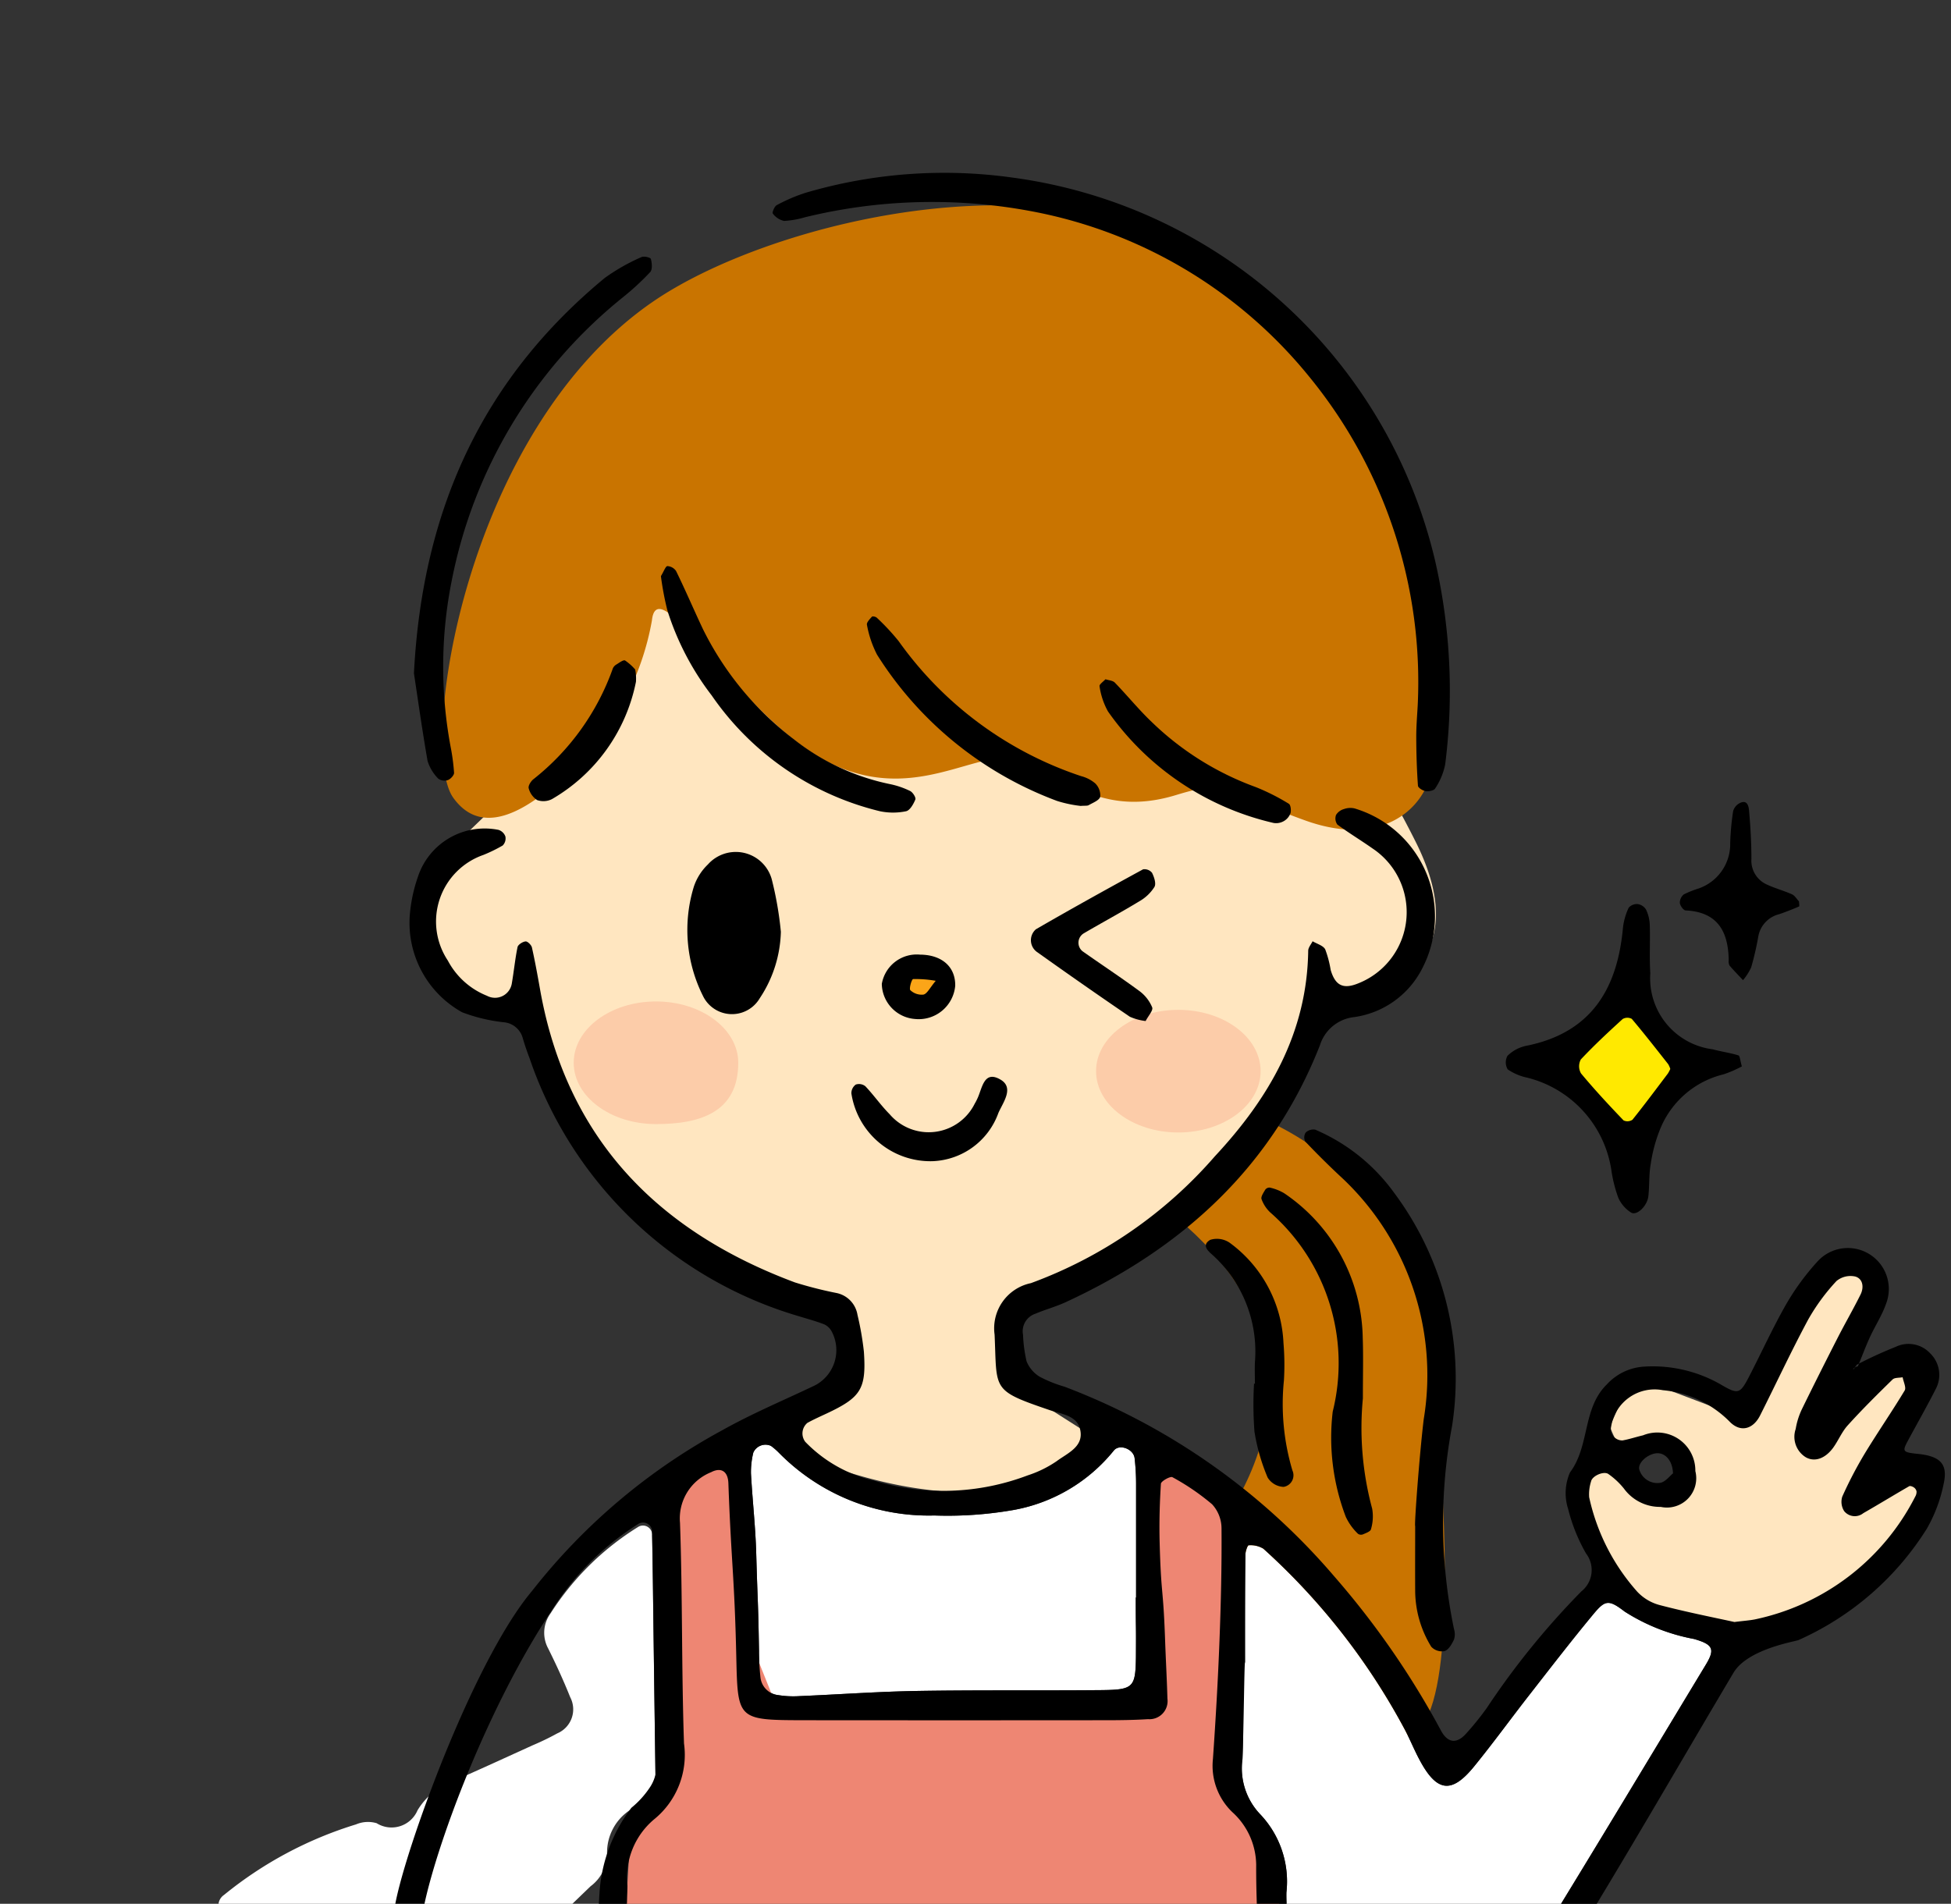 <svg xmlns="http://www.w3.org/2000/svg" xmlns:xlink="http://www.w3.org/1999/xlink" width="83" height="81" viewBox="0 0 83 81">
  <rect x="0" y="0" width="83" height="81" fill="#333333" stroke="none"/>
  <defs>
    <clipPath id="clip-path">
      <rect id="長方形_71" data-name="長方形 71" width="83" height="81" transform="translate(-0.032 -0.203)" fill="#fff" stroke="#ff8534" stroke-width="2"/>
    </clipPath>
  </defs>
  <g id="woman-icon_01" transform="translate(0.032 0.203)" clip-path="url(#clip-path)">
    <g id="グループ_144" data-name="グループ 144" transform="translate(-610.608 -305.189)">
      <path id="パス_1106" data-name="パス 1106" d="M721.2,403.457s9.564.143,11.927,9.8h0s3.266,26.42-4.013,14.661c-4.815-7.778-5.7-4.831-5.7-4.831s8.22-8.327-2.767-15.537c-5.412-3.553,2.441-3.952,2.441-3.952" transform="translate(-61.814 -52.079)" fill="#c97400" fill-rule="evenodd"/>
      <path id="パス_1107" data-name="パス 1107" d="M701.482,445.135h.013c0-1.68,0-3.121,0-4.8a9.651,9.651,0,0,0-.063-1.135c-.048-.384-.636-.612-.878-.327a7.1,7.1,0,0,1-4.238,2.53,16.278,16.278,0,0,1-3.409.24,8.937,8.937,0,0,1-6.6-2.661,2.727,2.727,0,0,0-.346-.3.566.566,0,0,0-.75.285,3.464,3.464,0,0,0-.1.888c.062,1.139.193,2.275.224,3.415.065,2.289.079,1.843.118,4.133a10.656,10.656,0,0,0,.063,1.141.852.852,0,0,0,.758.742,4.023,4.023,0,0,0,.909.042c1.675-.071,3.348-.192,5.024-.22,2.595-.042,5.19-.012,7.787-.035,1.382-.014,1.476-.1,1.494-1.4C701.5,446,701.482,446.814,701.482,445.135Z" transform="translate(-42.587 -72.179)" fill="#fff" fill-rule="evenodd"/>
      <path id="パス_1108" data-name="パス 1108" d="M734.03,453.615h-.093c0,1.374.042,2.749-.016,4.121a2.831,2.831,0,0,0,.735,2.317,4.15,4.15,0,0,1,1.135,3.347c-.008.381.027.763.018,1.144a2.876,2.876,0,0,0,.97,2.243c1,.934,2.029,1.85,3.085,2.727a1.977,1.977,0,0,0,2.882.167,9.857,9.857,0,0,0,1.865-1.655,22.291,22.291,0,0,0,2.022-2.769c2.355-3.833,4.671-7.692,7-11.546.4-.663.312-.86-.5-1.095a8.272,8.272,0,0,1-2.952-1.166c-.68-.523-.831-.489-1.323.1-.925,1.115-1.81,2.263-2.7,3.405-.8,1.022-1.559,2.074-2.379,3.08-.966,1.19-1.6,1.1-2.34-.308-.213-.4-.387-.83-.6-1.235a28.294,28.294,0,0,0-6.028-7.717,1.042,1.042,0,0,0-.627-.145c-.045,0-.136.261-.137.4C734.026,450.563,734.03,452.09,734.03,453.615Z" transform="translate(-70.488 -77.898)" fill="#fff" fill-rule="evenodd"/>
      <path id="パス_1111" data-name="パス 1111" d="M650.864,457.321c-.033-2.367-.058-4.257-.084-6.146-.018-1.363-.032-2.724-.06-4.087a.39.39,0,0,0-.609-.357A11.792,11.792,0,0,0,646.4,450.4a1.4,1.4,0,0,0-.1,1.493c.338.678.656,1.37.937,2.073a1.11,1.11,0,0,1-.551,1.539,11.063,11.063,0,0,1-1.031.5c-1.115.506-2.226,1.018-3.347,1.51a2.939,2.939,0,0,0-1.566,1.262,1.2,1.2,0,0,1-1.741.549,1.3,1.3,0,0,0-.875.051,16.545,16.545,0,0,0-5.615,3,.542.542,0,0,0,.063.936c2.07,1.3,4.143,2.591,6.238,3.846a6.978,6.978,0,0,0,1.505.554,2.161,2.161,0,0,0,2.334-.494c.38-.374.8-.706,1.184-1.077,1.427-1.375,2.842-2.76,4.27-4.134a1.733,1.733,0,0,0,.7-1.371,2.163,2.163,0,0,1,1.022-1.9,3.929,3.929,0,0,0,.773-.836A1.652,1.652,0,0,0,650.864,457.321Z" transform="translate(-12.403 -76.77)" fill="#fff" fill-rule="evenodd"/>
      <path id="パス_1112" data-name="パス 1112" d="M669.584,483.258a199,199,0,0,0,30.1.548h0l-1.164-27.264-1.614-1.623-.366-12.626L693.328,440l.183,10.2H677.149l-1.055-2.639-.263-7.784-2.9,1.319-.159,13-1.784,2.276-1.568,26.21" transform="translate(-33.626 -72.841)" fill="#ee8673" fill-rule="evenodd"/>
      <path id="パス_1113" data-name="パス 1113" d="M767.2,430.929v-1.47h1.471l2.1,1.26.944-.524-.105-1.785s-1.154-.736-1.469-.42a3.253,3.253,0,0,1-1.154.525l-.42-.944.734-1.68h1.471l3.043,1.155,3.255-4.725s1.26-2.309,2.1-1.574-.525,4.619-.84,5.88,1.155-2.1,2.31-1.89,1.05,1.049,1.05,1.049l-1.26,2.729s-.315,1.365.42,1.156a4.676,4.676,0,0,1,1.154-.211l-.315,2.311s-3.465,4.094-6.089,4.409S767.3,435.129,767.2,430.929Z" transform="translate(-89.507 -61.877)" fill="#ffe6c0" fill-rule="evenodd"/>
      <path id="パス_1115" data-name="パス 1115" d="M768.141,392.927l-3.639,3.219,3.218,3.359,2.941-2.939Z" transform="translate(-87.968 -46.061)" fill="#ffe900" fill-rule="evenodd"/>
      <path id="パス_1116" data-name="パス 1116" d="M653.9,363.057s-4,7.3,3.137,7.16c0,0,3.844,10.085,13.866,12.558l-.411,2.821-3.707,2.334s9.062,5.217,15.242.686l-4.532-2.883.138-2.883a17.484,17.484,0,0,0,12.494-12.77s8.283-.318,4.806-7.277c-4.009-8.022-9.016-11.816-11.167-11.948h0s-14.531,6.878-14.648,6.593c-5.49-13.456-8.784.185-11.257,1.785h0Z" transform="translate(-24.122 -21.983)" fill="#ffe6c0" fill-rule="evenodd"/>
      <path id="パス_1117" data-name="パス 1117" d="M701.271,391.68a.878.878,0,0,1-.877.877h-1.215a.878.878,0,0,1-.876-.877h0a.877.877,0,0,1,.876-.877h1.215a.877.877,0,0,1,.877.877Z" transform="translate(-50.136 -44.848)" fill="#fba518" fill-rule="evenodd"/>
      <path id="パス_1118" data-name="パス 1118" d="M696.687,338.714c.058,2.307-1.966,4.293-5.459,3.045s-3.072-1.835-5.515-1.09-4.035-.051-5.989-1.294-4.6,1.78-8.514.039-7.555-8.541-7.8-6.159a11.423,11.423,0,0,1-3.255,6.159c-1.268,1.223-3.712,3.459-5.2,1.363s.473-15.641,8.556-21.136c5.084-3.456,17.806-6.554,24.4-1.088S696.443,328.776,696.687,338.714Z" transform="translate(-25.102 -1.858)" fill="#c97400" fill-rule="evenodd"/>
      <path id="パス_1119" data-name="パス 1119" d="M726.391,398.07c0,1.44-1.567,2.609-3.5,2.609s-3.5-1.169-3.5-2.609,1.568-2.609,3.5-2.609S726.391,396.629,726.391,398.07Z" transform="translate(-62.186 -47.51)" fill="#fccca9" fill-rule="evenodd"/>
      <path id="パス_1120" data-name="パス 1120" d="M674.531,397.237c0,2.076-1.568,2.609-3.5,2.609s-3.5-1.168-3.5-2.609,1.567-2.609,3.5-2.609S674.531,395.8,674.531,397.237Z" transform="translate(-32.548 -47.034)" fill="#fccca9" fill-rule="evenodd"/>
      <path id="パス_1121" data-name="パス 1121" d="M689.573,399.08a17.259,17.259,0,0,1,1.644-.756,1.258,1.258,0,0,1,1.476.276,1.279,1.279,0,0,1,.249,1.486c-.379.748-.794,1.477-1.192,2.215-.258.477-.235.507.433.576.941.1,1.271.433,1.079,1.279a6.349,6.349,0,0,1-.717,1.907,12.386,12.386,0,0,1-5.453,4.732c-.137.064-2.167.377-2.77,1.394-2.221,3.738-4.687,8.031-6.978,11.726a25.3,25.3,0,0,1-2.455,3.3,9.332,9.332,0,0,1-2.111,1.719,3.237,3.237,0,0,1-4-.391c-.625-.561-1.194-1.184-1.83-1.729-.272-.232-.687-.512-.977-.458-.436.081-.324.605-.319.961.017,1.526.035,3.053.09,4.579.15,4.114.328,8.227.468,12.343a23.583,23.583,0,0,1-.113,2.5.418.418,0,0,1-.313.263.936.936,0,0,1-.575-.222,1.118,1.118,0,0,1-.244-.612,10.931,10.931,0,0,1-.039-1.144c-.1-5.871-.5-11.732-.634-17.6-.052-2.352-.287-4.714-.275-7.076a3.068,3.068,0,0,0-1.011-2.227,2.73,2.73,0,0,1-.829-2.266c.117-1.672.214-3.344.278-5.019.062-1.6.1-3.2.087-4.805a1.518,1.518,0,0,0-.4-1.011,9.931,9.931,0,0,0-1.688-1.153c-.087-.051-.484.168-.49.279-.054.834-.076,1.672-.054,2.507.062,2.287.15,1.837.231,4.123.029.838.077,1.676.1,2.514a.771.771,0,0,1-.823.872c-.61.038-1.22.045-1.831.045q-6.412.006-12.826,0c-2.835-.007-2.8-.02-2.863-2.758-.076-3.355-.215-3.972-.335-7.326-.019-.517-.318-.685-.731-.47a2.116,2.116,0,0,0-1.327,2.155c.11,3.126.063,6.259.17,9.386a3.531,3.531,0,0,1-1.277,3.234,3.232,3.232,0,0,0-1.129,2.823c-.19,6.939-.448,13.875-.513,20.819-.014,1.439-.254,2.876-.412,4.313-.011.092-.206.216-.324.229a.425.425,0,0,1-.352-.171,1.494,1.494,0,0,1-.164-.648c.046-3.739-.082-7.495.213-11.214.276-3.508.217-7.011.359-10.514a.745.745,0,0,0-.006-.228c-.06-.218-.132-.43-.2-.644a1.689,1.689,0,0,0-.613.217c-.612.573-7.166-.454-7.8-.72-.83.458,2.746-10.4,5.747-13.975a26.028,26.028,0,0,1,8.11-6.852c1.259-.706,2.6-1.268,3.907-1.89a1.69,1.69,0,0,0,.74-2.3.689.689,0,0,0-.316-.307c-.354-.139-.725-.237-1.088-.349a17.215,17.215,0,0,1-11.451-10.973c-.109-.285-.208-.573-.293-.866a.917.917,0,0,0-.82-.668,7.175,7.175,0,0,1-1.756-.423,4.353,4.353,0,0,1-2.222-4.2,6.545,6.545,0,0,1,.339-1.561,2.989,2.989,0,0,1,3.429-2,.456.456,0,0,1,.294.284.425.425,0,0,1-.116.381,6.384,6.384,0,0,1-.818.4,3,3,0,0,0-1.516,4.494,3.243,3.243,0,0,0,1.667,1.5.724.724,0,0,0,1.053-.509c.091-.521.14-1.049.247-1.565.021-.1.217-.228.341-.239.084-.008.245.15.27.257.133.594.242,1.195.348,1.794,1.124,6.32,4.978,10.268,10.84,12.457a17.069,17.069,0,0,0,1.767.45,1.132,1.132,0,0,1,.895.929,12.572,12.572,0,0,1,.273,1.57c.107,1.588-.124,1.942-1.587,2.629-.275.129-.553.252-.819.4a.587.587,0,0,0-.085.807,5.912,5.912,0,0,0,2.956,1.658,10.148,10.148,0,0,0,6.506-.234,4.815,4.815,0,0,0,1.225-.6c.462-.347,1.183-.619,1-1.367-.141-.588-.815-.646-1.292-.809-2.5-.853-2.236-.84-2.344-3.214a1.962,1.962,0,0,1,1.545-2.188,19.045,19.045,0,0,0,7.829-5.4c2.3-2.469,3.919-5.247,3.968-8.741,0-.136.121-.27.187-.405.185.111.45.181.537.345a4.562,4.562,0,0,1,.232.876c.2.683.55.822,1.166.573a3.256,3.256,0,0,0,.618-5.74c-.494-.348-1.015-.662-1.5-1.019a.444.444,0,0,1-.056-.409.584.584,0,0,1,.338-.251.8.8,0,0,1,.449-.027,4.794,4.794,0,0,1,2.874,6.82,3.847,3.847,0,0,1-2.868,2.056,1.721,1.721,0,0,0-1.478,1.2c-2.038,5.185-5.849,8.638-10.817,10.932-.414.191-.86.309-1.28.488a.788.788,0,0,0-.534.9,5.986,5.986,0,0,0,.151,1.129,1.366,1.366,0,0,0,.557.654,5.537,5.537,0,0,0,1.058.425,28.264,28.264,0,0,1,11.478,8.074,35.6,35.6,0,0,1,4.546,6.575c.294.526.674.548,1.069.1a12.241,12.241,0,0,0,.863-1.069,33.461,33.461,0,0,1,4.03-4.971,1.158,1.158,0,0,0,.2-1.613,7.416,7.416,0,0,1-.761-1.891,2.2,2.2,0,0,1,.078-1.558c.851-1.134.522-2.721,1.567-3.744a2.337,2.337,0,0,1,1.6-.758,5.808,5.808,0,0,1,3.284.782c.715.419.793.368,1.182-.385.525-1.017,1-2.064,1.566-3.054a10.477,10.477,0,0,1,1.347-1.834,1.743,1.743,0,0,1,2.907,1.8c-.172.5-.471.954-.693,1.436-.186.407-.341.827-.512,1.24a.724.724,0,0,0-.157.065c-.027.019-.031.068-.046.1C689.467,399.221,689.519,399.15,689.573,399.08ZM663.542,411.75c-.032,0-.052,2.749-.109,4.121a2.831,2.831,0,0,0,.735,2.317,4.15,4.15,0,0,1,1.135,3.347c-.008.381.027.763.018,1.144a2.876,2.876,0,0,0,.97,2.243c1,.934,2.029,1.85,3.085,2.727a1.977,1.977,0,0,0,2.882.167,9.857,9.857,0,0,0,1.865-1.655,22.3,22.3,0,0,0,2.022-2.769c2.356-3.833,4.671-7.692,7-11.546.4-.663.312-.86-.5-1.095a8.272,8.272,0,0,1-2.952-1.166c-.68-.523-.831-.489-1.323.1-.925,1.115-1.81,2.263-2.7,3.405-.8,1.022-1.559,2.074-2.379,3.08-.966,1.19-1.6,1.1-2.341-.308-.213-.4-.386-.83-.6-1.235a28.29,28.29,0,0,0-6.028-7.717,1.041,1.041,0,0,0-.627-.145c-.045,0-.136.261-.137.4C663.539,408.7,663.542,410.225,663.542,411.75Zm-4.648-2.762h.013c0-1.68,0-3.121,0-4.8a9.652,9.652,0,0,0-.063-1.135c-.048-.383-.636-.612-.878-.327a7.1,7.1,0,0,1-4.238,2.53,16.276,16.276,0,0,1-3.409.24,8.936,8.936,0,0,1-6.6-2.661,2.724,2.724,0,0,0-.346-.3.566.566,0,0,0-.749.285,3.462,3.462,0,0,0-.1.888c.062,1.139.193,2.275.224,3.415.065,2.289.079,1.843.118,4.133a10.657,10.657,0,0,0,.063,1.141.852.852,0,0,0,.758.742,4.022,4.022,0,0,0,.909.042c1.676-.071,3.348-.192,5.024-.22,2.595-.042,5.19-.012,7.787-.035,1.382-.014,1.476-.1,1.494-1.4C658.91,409.849,658.894,410.667,658.894,408.988Zm-20.433,7.531c-.033-2.382-.058-4.282-.083-6.182-.018-1.371-.031-2.742-.06-4.111a.388.388,0,0,0-.605-.36,11.794,11.794,0,0,0-3.679,3.688c-3.959,5.987-6.589,15.229-5.172,13.847l7.013,1.523.206-3.387a6.649,6.649,0,0,1,1.356-3.605,3.89,3.89,0,0,0,.767-.839A1.657,1.657,0,0,0,638.461,416.519Zm45.9-6.491c.41-.051.637-.066.859-.108a9.946,9.946,0,0,0,6.836-5.231.392.392,0,0,0,.054-.219.273.273,0,0,0-.113-.167c-.055-.038-.154-.077-.2-.052-.654.377-1.3.773-1.951,1.146a.58.58,0,0,1-.815-.087.736.736,0,0,1-.081-.615,17.167,17.167,0,0,1,.946-1.816c.552-.911,1.16-1.789,1.709-2.7.075-.126-.054-.373-.086-.564-.146.03-.34.008-.429.095-.65.635-1.3,1.279-1.907,1.951-.251.276-.4.648-.621.954-.35.476-.8.615-1.17.4a1.023,1.023,0,0,1-.423-1.2,3.1,3.1,0,0,1,.276-.866c.5-1.023,1.012-2.038,1.529-3.051.312-.607.655-1.2.957-1.809.147-.3.1-.663-.225-.759a.937.937,0,0,0-.8.189,8.6,8.6,0,0,0-1.208,1.646c-.72,1.34-1.361,2.72-2.045,4.078-.295.583-.834.74-1.3.255a4.571,4.571,0,0,0-2.833-1.332,1.871,1.871,0,0,0-2.2,1.537.485.485,0,0,0,.483.6c.293-.052.578-.15.87-.217a1.617,1.617,0,0,1,2.227,1.521,1.247,1.247,0,0,1-1.471,1.524,1.9,1.9,0,0,1-1.569-.782,3.2,3.2,0,0,0-.65-.61c-.186-.152-.7.066-.747.31a1.787,1.787,0,0,0-.08.671,8.87,8.87,0,0,0,2.047,4.02,2.009,2.009,0,0,0,.966.571C682.3,409.6,683.414,409.821,684.359,410.027Zm-2.611-6.321c-.023-.586-.364-.9-.728-.856-.4.054-.8.444-.7.711a.8.8,0,0,0,.882.545C681.428,404.071,681.622,403.8,681.748,403.706Z" transform="translate(0 -36.032)" fill-rule="evenodd"/>
      <path id="パス_1122" data-name="パス 1122" d="M714.726,335.01a20.5,20.5,0,0,0-4.617-14,19.932,19.932,0,0,0-11.713-7.017,22.822,22.822,0,0,0-9.735.236,3.85,3.85,0,0,1-.891.157.819.819,0,0,1-.479-.315c-.037-.042.07-.307.168-.357a7.018,7.018,0,0,1,1.252-.533,20.9,20.9,0,0,1,8.8-.636,21.392,21.392,0,0,1,17.965,16.337,24.778,24.778,0,0,1,.419,8.629,2.843,2.843,0,0,1-.428,1.024c-.05.088-.272.131-.4.111s-.323-.141-.33-.23c-.048-.677-.07-1.355-.072-2.033C714.662,335.925,714.7,335.468,714.726,335.01Z" transform="translate(-43.838 0)" fill-rule="evenodd"/>
      <path id="パス_1123" data-name="パス 1123" d="M770.107,391.86a4.907,4.907,0,0,1-.773.337,3.9,3.9,0,0,0-2.688,2.293,6.393,6.393,0,0,0-.417,1.529c-.08.446-.049.912-.1,1.366-.049.421-.492.843-.737.694a1.448,1.448,0,0,1-.542-.628,5.929,5.929,0,0,1-.284-1.1,4.794,4.794,0,0,0-3.6-4.013,2.267,2.267,0,0,1-.822-.351.585.585,0,0,1-.008-.576,1.6,1.6,0,0,1,.774-.421c2.765-.543,3.9-2.4,4.138-5.024a2.737,2.737,0,0,1,.244-.856.462.462,0,0,1,.387-.154.5.5,0,0,1,.351.234,1.652,1.652,0,0,1,.159.649c.023.687-.021,1.376.023,2.061a3.044,3.044,0,0,0,2.649,3.233c.363.1.74.147,1.1.26C770.026,391.413,770.036,391.628,770.107,391.86Zm-3.045.111a.892.892,0,0,0-.09-.206c-.511-.648-1.019-1.3-1.549-1.927a.4.4,0,0,0-.387.007c-.609.555-1.215,1.119-1.78,1.721a.609.609,0,0,0,.008.593c.575.692,1.189,1.352,1.81,2a.385.385,0,0,0,.377-.027c.517-.644,1.009-1.307,1.507-1.965A1.5,1.5,0,0,0,767.062,391.971Z" transform="translate(-85.428 -41.504)" fill-rule="evenodd"/>
      <path id="パス_1124" data-name="パス 1124" d="M745.145,419.657a11.508,11.508,0,0,0-3.585-10.366c-.5-.469-.987-.952-1.457-1.449a.383.383,0,0,1,.017-.375.471.471,0,0,1,.407-.128,8.021,8.021,0,0,1,3.352,2.678,13.217,13.217,0,0,1,2.471,9.932,22.262,22.262,0,0,0,.082,8.637.739.739,0,0,1,0,.448c-.091.19-.224.433-.4.491a.619.619,0,0,1-.567-.185,4.579,4.579,0,0,1-.684-2.387c-.006-.916,0-1.831,0-2.748C744.737,424.2,744.962,421.168,745.145,419.657Z" transform="translate(-74 -54.291)" fill-rule="evenodd"/>
      <path id="パス_1125" data-name="パス 1125" d="M651.673,338.406c.359-7,2.942-12.542,8.11-16.817a8.359,8.359,0,0,1,1.57-.894c.1-.052.389.018.4.082.046.176.072.447-.03.557a11.206,11.206,0,0,1-1.172,1.081,20.524,20.524,0,0,0-7.275,12.071,18.557,18.557,0,0,0-.045,7.033,8.968,8.968,0,0,1,.149,1.117c.006.1-.147.268-.263.31a.457.457,0,0,1-.409-.06,1.847,1.847,0,0,1-.455-.753C652.019,340.792,651.831,339.443,651.673,338.406Z" transform="translate(-23.487 -4.771)" fill-rule="evenodd"/>
      <path id="パス_1126" data-name="パス 1126" d="M682.812,383.186a5.334,5.334,0,0,1-.9,2.829,1.37,1.37,0,0,1-2.416-.105,6.268,6.268,0,0,1-.387-4.642,2.327,2.327,0,0,1,.6-.949,1.588,1.588,0,0,1,2.713.624A14.834,14.834,0,0,1,682.812,383.186Z" transform="translate(-39.016 -38.555)" fill-rule="evenodd"/>
      <path id="パス_1127" data-name="パス 1127" d="M740.125,422.074a13.188,13.188,0,0,0,.394,4.687,1.893,1.893,0,0,1-.051.883c-.019.092-.214.161-.339.215a.231.231,0,0,1-.209-.021,2.423,2.423,0,0,1-.521-.722,9.446,9.446,0,0,1-.557-4.48,8.525,8.525,0,0,0-2.661-8.477,1.45,1.45,0,0,1-.368-.565c-.035-.1.085-.272.159-.4a.224.224,0,0,1,.19-.089,2.077,2.077,0,0,1,.614.24,7.578,7.578,0,0,1,3.343,6.16C740.147,420.265,740.125,421.027,740.125,422.074Z" transform="translate(-71.569 -57.592)" fill-rule="evenodd"/>
      <path id="パス_1128" data-name="パス 1128" d="M676.192,351.829c.129-.212.2-.422.274-.426a.475.475,0,0,1,.37.207c.4.816.755,1.651,1.143,2.472a13.273,13.273,0,0,0,3.884,4.7,9.743,9.743,0,0,0,4.093,1.9,3.576,3.576,0,0,1,.84.29c.113.057.252.279.22.36-.078.194-.229.463-.393.5a2.737,2.737,0,0,1-1.113,0,12.164,12.164,0,0,1-7.155-4.923,11.7,11.7,0,0,1-1.886-3.615A12.3,12.3,0,0,1,676.192,351.829Z" transform="translate(-37.499 -22.331)" fill-rule="evenodd"/>
      <path id="パス_1129" data-name="パス 1129" d="M705.73,364.461a5.29,5.29,0,0,1-1-.211,15.376,15.376,0,0,1-7.661-6.223,4.511,4.511,0,0,1-.43-1.272c-.024-.093.12-.244.213-.346.024-.028.166,0,.211.049a9.6,9.6,0,0,1,.926.994,15.532,15.532,0,0,0,7.763,5.742,1.507,1.507,0,0,1,.6.309.722.722,0,0,1,.211.57c-.046.155-.312.252-.491.356C706.009,364.463,705.92,364.446,705.73,364.461Z" transform="translate(-49.181 -25.186)" fill-rule="evenodd"/>
      <path id="パス_1130" data-name="パス 1130" d="M732.383,424.353c0-.3-.013-.609,0-.912a5.545,5.545,0,0,0-1.749-4.518c-.182-.172-.571-.441-.154-.691a.958.958,0,0,1,.824.119,5.589,5.589,0,0,1,2.294,4.268,11.09,11.09,0,0,1,.019,1.593,9.9,9.9,0,0,0,.361,3.829.5.5,0,0,1-.372.7.835.835,0,0,1-.683-.4,8.38,8.38,0,0,1-.559-1.948,15.3,15.3,0,0,1-.018-2.046Z" transform="translate(-68.42 -60.494)" fill-rule="evenodd"/>
      <path id="パス_1131" data-name="パス 1131" d="M782.417,379.055c0,.072.024.2,0,.214-.274.12-.552.227-.835.326a1.191,1.191,0,0,0-.894.928,12.655,12.655,0,0,1-.306,1.333,2.369,2.369,0,0,1-.348.548c-.191-.205-.39-.406-.573-.621a.383.383,0,0,1-.036-.222c-.015-1.223-.468-2.059-1.835-2.124-.092-.005-.231-.2-.244-.315a.459.459,0,0,1,.171-.368,4.24,4.24,0,0,1,.632-.252,2,2,0,0,0,1.34-1.933,11.128,11.128,0,0,1,.125-1.359.557.557,0,0,1,.271-.334c.335-.176.392.141.406.322.061.682.1,1.367.1,2.05a1.111,1.111,0,0,0,.67,1.093c.342.159.714.258,1.059.412C782.238,378.807,782.317,378.95,782.417,379.055Z" transform="translate(-95.306 -35.716)" fill-rule="evenodd"/>
      <path id="パス_1132" data-name="パス 1132" d="M719.99,362.637c.136.045.312.052.4.144.53.548,1.012,1.144,1.563,1.669a12.469,12.469,0,0,0,4.427,2.773,9.078,9.078,0,0,1,1.41.711c.08.046.106.279.072.4a.639.639,0,0,1-.28.336.656.656,0,0,1-.439.081,11.862,11.862,0,0,1-7.046-4.745,3.1,3.1,0,0,1-.359-1.073C719.721,362.857,719.9,362.736,719.99,362.637Z" transform="translate(-62.385 -28.751)" fill-rule="evenodd"/>
      <path id="パス_1133" data-name="パス 1133" d="M667.589,361.144a2.03,2.03,0,0,1,.032.521,7.448,7.448,0,0,1-3.575,4.993.8.8,0,0,1-.632.039.858.858,0,0,1-.356-.5c-.031-.1.09-.3.2-.386a10.443,10.443,0,0,0,3.38-4.715.365.365,0,0,1,.149-.165c.12-.073.3-.21.37-.172A2.163,2.163,0,0,1,667.589,361.144Z" transform="translate(-29.99 -27.672)" fill-rule="evenodd"/>
      <path id="パス_1134" data-name="パス 1134" d="M701.241,391.305a1.56,1.56,0,0,1-1.712,1.413,1.527,1.527,0,0,1-1.411-1.492,1.508,1.508,0,0,1,1.627-1.246C700.675,389.986,701.256,390.5,701.241,391.305Zm-.829-.211a4.869,4.869,0,0,0-.962-.074c-.063.008-.18.415-.117.473a.7.7,0,0,0,.559.187C700.051,391.638,700.157,391.4,700.412,391.094Z" transform="translate(-50.028 -44.378)" fill-rule="evenodd"/>
      <path id="パス_1142" data-name="パス 1142" d="M717.8,387.947a2.317,2.317,0,0,1-.672-.183q-1.979-1.349-3.925-2.737a.616.616,0,0,1-.071-.984c1.508-.873,3.031-1.717,4.56-2.551a.413.413,0,0,1,.38.148c.091.182.186.466.1.606a1.832,1.832,0,0,1-.639.606c-.779.474-1.584.905-2.372,1.368a.466.466,0,0,0-.047.757c.808.571,1.634,1.114,2.429,1.7a1.645,1.645,0,0,1,.536.69C718.127,387.5,717.911,387.727,717.8,387.947Z" transform="translate(-58.486 -39.52)" fill-rule="evenodd"/>
      <path id="パス_1143" data-name="パス 1143" d="M698.557,405.7a3.4,3.4,0,0,1-3.456-2.882.453.453,0,0,1,.187-.378.435.435,0,0,1,.407.071c.361.381.664.819,1.034,1.191a2.184,2.184,0,0,0,3.621-.453,1.979,1.979,0,0,0,.105-.2c.213-.433.271-1.244.993-.818.59.349.1.973-.094,1.419A3.1,3.1,0,0,1,698.557,405.7Z" transform="translate(-48.305 -51.31)" fill-rule="evenodd"/>
    </g>
  </g>
</svg>
